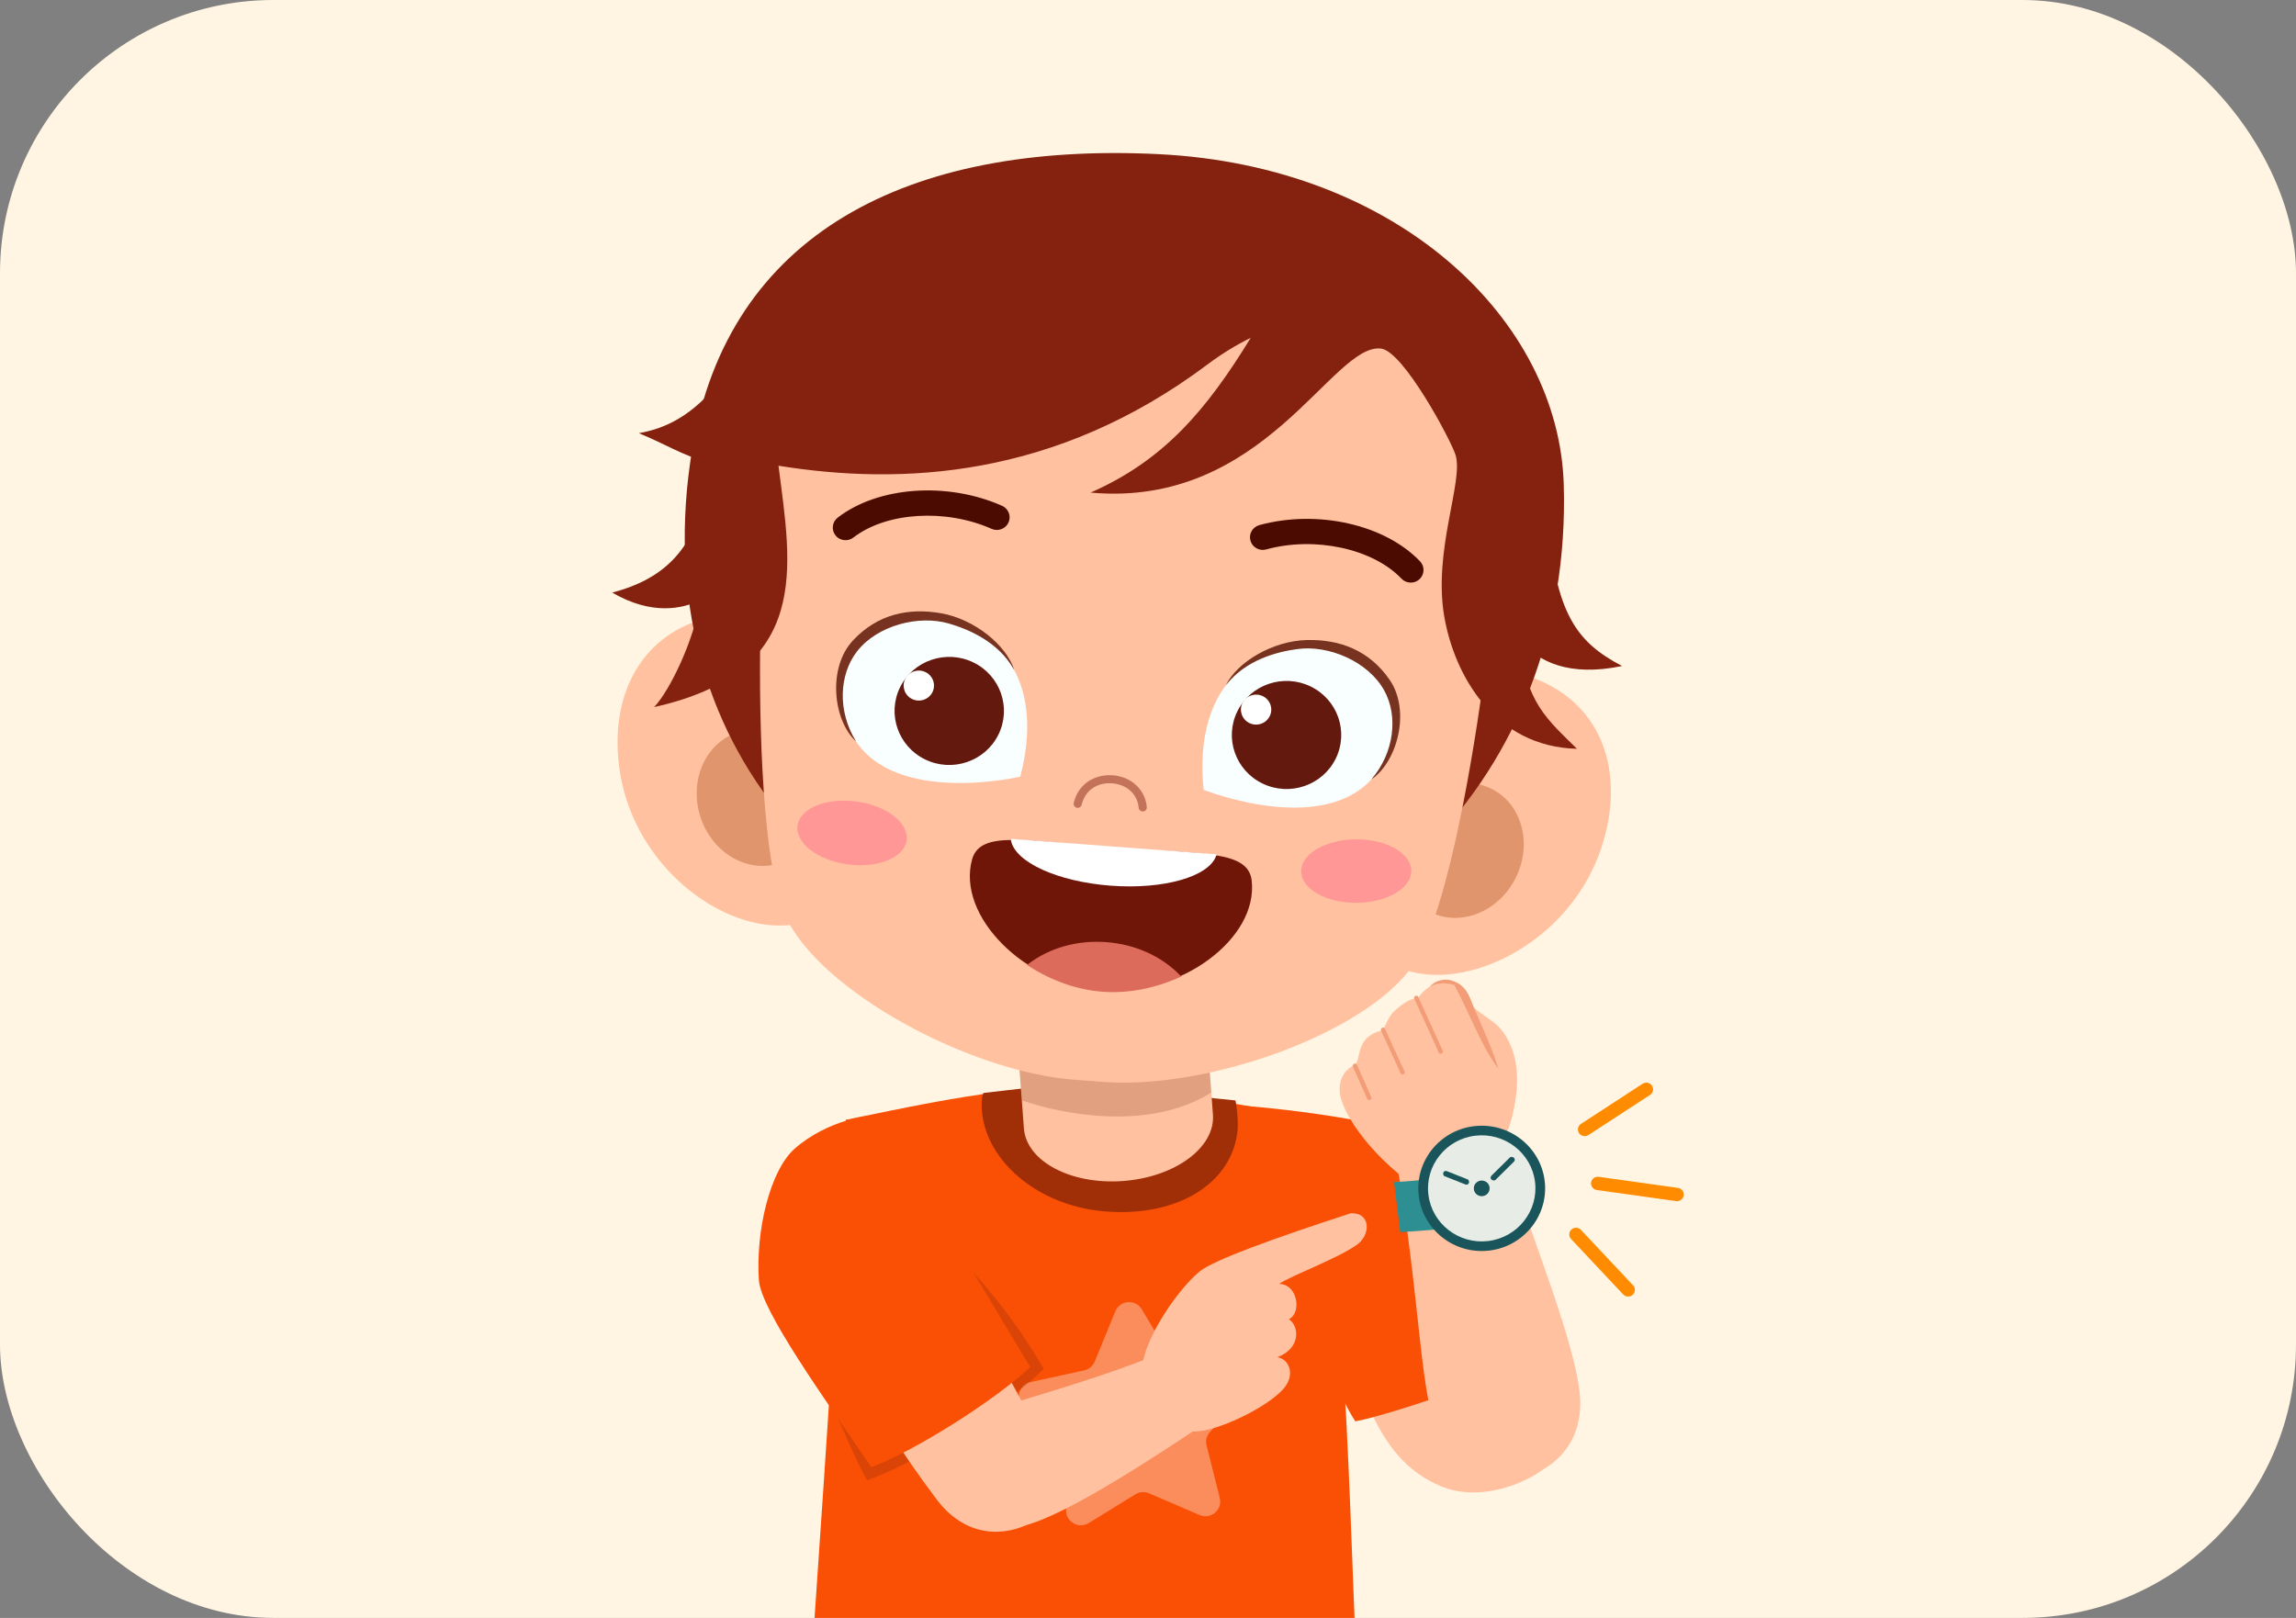 <svg width="210" height="148" viewBox="0 0 210 148" fill="none" xmlns="http://www.w3.org/2000/svg">
<rect x="0" y="0" width="210" height="148" fill="#808080" stroke="none"/>
<g clip-path="url(#clip0_4555_76)">
<rect width="210" height="148" rx="25" fill="#FFF5E2"/>
<g clip-path="url(#clip1_4555_76)">
<path d="M131.888 135.993C137.428 138.231 145.001 132.763 142.392 131.219C139.198 126.78 134.191 117.026 133.598 115.028L122.141 122.246C124.835 125.908 125.305 133.335 131.888 135.993Z" fill="#FFC19F"/>
<path d="M142.551 122.793C139.455 118.598 129.329 105.107 127.724 103.475C127.123 102.864 119.249 101.508 112.756 101.08C114.388 104.399 120.874 125.462 123.961 130.016C126.527 129.602 139.509 125.43 142.551 122.793Z" fill="#F95006"/>
<path d="M137.061 103.806C136.846 103.126 127.581 105.663 127.754 106.354C129.938 118.912 129.908 128.676 131.691 131.229C134.506 137.759 144.336 136.019 144.536 128.595C144.66 123.996 139.984 113.041 137.061 103.806Z" fill="#FFC19F"/>
<path d="M73.865 157.354C86.83 162.369 110.937 162.145 124.431 157.094C123.378 147.003 123.704 113.977 119.574 102.17C113.738 101.057 103.834 99.268 98.675 99.32C91.12 99.397 82.088 101.49 77.363 102.438C77.305 106.635 76.028 125.779 73.865 157.354Z" fill="#F95006"/>
<path d="M89.815 100.463C89.829 100.293 89.892 100.14 89.946 99.982C93.075 99.646 96.366 99.129 99.34 99.177C102.802 99.232 107.948 100.213 112.996 100.663C113.175 101.354 113.244 102.816 113.203 103.286C112.774 108.242 107.697 111.376 101.012 110.809C94.326 110.243 89.385 105.418 89.815 100.463Z" fill="#A02E07"/>
<path d="M92.606 89.217L93.649 103.215C93.873 106.225 97.926 108.384 102.701 108.036C107.476 107.688 111.165 104.966 110.94 101.956L109.896 87.958L92.606 89.217Z" fill="#FFC19F"/>
<path opacity="0.19" d="M110.792 99.938L109.899 87.958L92.607 89.217L93.46 100.655C97.353 102.006 105.193 103.451 110.792 99.938Z" fill="#601805"/>
<g opacity="0.34">
<path d="M104.438 119.774L106.985 124.051C107.211 124.431 107.613 124.678 108.059 124.709L113.068 125.06C114.19 125.14 114.734 126.455 113.988 127.288L110.659 131.003C110.363 131.334 110.25 131.787 110.357 132.216L111.567 137.033C111.838 138.112 110.74 139.03 109.708 138.586L105.104 136.605C104.694 136.429 104.223 136.463 103.844 136.697L99.582 139.322C98.627 139.91 97.405 139.162 97.513 138.055L97.997 133.114C98.04 132.675 97.861 132.243 97.52 131.959L93.676 128.764C92.815 128.049 93.158 126.668 94.256 126.428L99.16 125.356C99.596 125.261 99.956 124.959 100.124 124.55L102.011 119.95C102.433 118.92 103.867 118.815 104.438 119.774Z" fill="white"/>
</g>
<path d="M67.572 56.107C73.638 55.827 78.84 62.043 79.187 69.947C79.532 77.85 77.776 84.399 71.709 84.659C65.641 84.919 58.13 79.121 56.734 70.826C55.422 63.029 59.279 56.49 67.572 56.107Z" fill="#FFC19F"/>
<path d="M63.983 74.456C64.918 77.799 68.095 79.848 71.079 79.034C74.061 78.219 75.722 74.848 74.786 71.505C73.851 68.161 70.675 66.112 67.692 66.926C64.709 67.741 63.049 71.112 63.983 74.456Z" fill="#E0956C"/>
<path d="M138 61.389C132.046 60.207 125.955 65.576 124.404 73.338C122.856 81.098 123.591 87.834 129.549 88.997C135.508 90.159 143.819 85.548 146.466 77.556C148.953 70.045 146.139 63.005 138 61.389Z" fill="#FFC19F"/>
<path d="M138.745 80.064C137.309 83.23 133.857 84.782 131.031 83.531C128.208 82.281 127.081 78.701 128.516 75.536C129.951 72.37 133.404 70.818 136.228 72.068C139.053 73.319 140.179 76.899 138.745 80.064Z" fill="#E0956C"/>
<path d="M63.334 40.961C58.695 68.347 77.606 87.725 100.655 89.009C123.703 90.293 143.831 71.276 143.026 44.311C142.579 29.34 127.978 15.184 105.952 14.1C82.894 12.965 66.633 21.485 63.334 40.961Z" fill="#84220F"/>
<path d="M136.929 42.591C132.986 28.494 120.958 27.395 105.19 26.212C89.423 25.029 77.365 24.321 71.313 37.668C69.489 41.694 68.165 75.923 71.892 83.898C75.043 90.637 88.563 98.043 98.332 98.776L100.889 98.968C110.657 99.701 125.154 94.397 129.298 88.205C134.199 80.877 138.118 46.842 136.929 42.591Z" fill="#FFC19F"/>
<path d="M72.948 75.524C72.729 77.113 74.786 78.7 77.541 79.069C80.296 79.439 82.707 78.451 82.925 76.863C83.143 75.275 81.085 73.687 78.331 73.318C75.576 72.948 73.165 73.936 72.948 75.524Z" fill="#FF9797"/>
<path d="M119.012 79.708C119.02 81.311 121.281 82.599 124.061 82.585C126.841 82.571 129.089 81.26 129.081 79.657C129.073 78.054 126.812 76.766 124.032 76.78C121.251 76.794 119.003 78.105 119.012 79.708Z" fill="#FF9797"/>
<path d="M114.482 80.537C114.161 77.765 109.859 78.154 102.923 77.588C102.561 77.558 101.149 77.453 100.785 77.428C93.843 76.953 89.649 75.927 88.909 78.619C87.484 83.805 93.741 90.054 100.786 90.604L100.908 90.613C107.958 91.12 115.098 85.875 114.482 80.537Z" fill="#701608"/>
<path d="M100.9 90.723L100.778 90.714C98.493 90.534 96.173 89.716 94.059 88.352L93.93 88.271L94.051 88.18C96.006 86.695 98.542 85.985 101.189 86.184C103.832 86.382 106.23 87.462 107.941 89.222L108.047 89.33L107.906 89.391C105.605 90.423 103.182 90.886 100.9 90.723Z" fill="#DD6B5B"/>
<path d="M101.587 81.018C96.738 80.654 92.815 78.866 92.462 76.856L92.441 76.733L111.281 78.147L111.243 78.265C110.582 80.199 106.431 81.381 101.587 81.018Z" fill="white"/>
<path d="M98.552 73.899C98.731 73.909 98.895 73.79 98.936 73.612C99.223 72.345 100.293 71.576 101.662 71.652C103.039 71.728 104.037 72.63 104.147 73.894C104.165 74.096 104.347 74.247 104.551 74.229C104.756 74.212 104.908 74.033 104.89 73.83C104.749 72.211 103.439 71.012 101.704 70.915C99.979 70.82 98.575 71.838 98.208 73.45C98.163 73.649 98.29 73.845 98.49 73.89L98.552 73.899Z" fill="#C4735B"/>
<path d="M56 54.211C60.91 52.896 64.126 50.067 64.991 42.386C62.276 41.595 61.025 40.699 58.431 39.625C68.965 37.816 68.565 23.117 82.527 18.032C105.282 11.422 124.984 19.013 130.538 22.79C140.773 29.75 141.455 38.145 141.513 47.502C142.345 56.037 144.054 58.674 148.363 60.925C143.465 61.938 140.723 60.495 139.226 58.736C139.294 64.075 141.658 65.941 144.235 68.496C136.725 68.311 133.033 61.823 132.096 56.387C131.055 50.351 133.893 43.998 133.127 41.606C132.683 40.222 128.353 32.095 126.292 31.881C121.799 31.414 115.667 46.506 99.748 45.06C106.444 42.119 110.327 37.539 114.398 30.9C113.092 31.543 111.77 32.343 110.444 33.337C96.484 43.807 82.371 44.402 71.202 42.602C72.367 51.768 74.368 61.434 59.831 64.681C61.24 63.202 63.486 58.609 64.049 54.888C62.455 55.704 59.605 56.311 56 54.211Z" fill="#84220F"/>
<path d="M77.259 49.413C76.939 49.393 76.629 49.243 76.417 48.973C76.018 48.471 76.108 47.746 76.616 47.353C80.309 44.497 86.634 44.044 91.654 46.269C92.243 46.532 92.505 47.215 92.242 47.796C91.976 48.38 91.283 48.639 90.697 48.377C86.49 46.506 81.056 46.847 78.056 49.171C77.821 49.352 77.537 49.432 77.259 49.413Z" fill="#4C0B00"/>
<path d="M128.933 53.29C129.252 53.318 129.582 53.215 129.833 52.98C130.303 52.544 130.325 51.814 129.883 51.349C126.668 47.975 120.485 46.584 115.183 48.035C114.56 48.207 114.197 48.842 114.369 49.456C114.543 50.073 115.188 50.432 115.807 50.26C120.251 49.038 125.572 50.186 128.182 52.931C128.386 53.146 128.655 53.267 128.933 53.29Z" fill="#4C0B00"/>
<path d="M110.087 72.247C110.087 72.247 120.918 76.579 125.588 71.118C131.279 64.463 123.815 58.316 118.617 59.02C113.808 59.671 109.2 63.405 110.087 72.247Z" fill="#F9FEFF"/>
<path d="M127.108 62.197C125.247 59.487 122.544 58.476 119.522 58.548C116.433 58.622 113.164 60.54 112.117 62.692C113.957 60.318 116.869 59.616 118.667 59.373C121.53 58.982 125.129 60.508 126.599 63.149C127.906 65.499 127.524 68.849 125.436 71.29C127.803 69.701 129.048 65.021 127.108 62.197Z" fill="#773220"/>
<path d="M113.176 65.064C111.964 67.518 112.994 70.478 115.477 71.676C117.959 72.873 120.954 71.856 122.166 69.402C123.379 66.948 122.349 63.989 119.866 62.791C117.384 61.592 114.389 62.61 113.176 65.064Z" fill="#63190D"/>
<path d="M113.639 64.31C113.303 64.99 113.589 65.812 114.277 66.144C114.966 66.477 115.797 66.194 116.133 65.513C116.47 64.833 116.184 64.011 115.495 63.679C114.806 63.347 113.976 63.629 113.639 64.31Z" fill="#FEFFFE"/>
<path d="M93.321 71.042C93.321 71.042 81.954 73.716 78.168 67.624C73.554 60.201 81.867 55.231 86.898 56.699C91.554 58.057 95.542 62.432 93.321 71.042Z" fill="#F9FEFF"/>
<path d="M78.021 58.579C80.273 56.176 83.1 55.578 86.076 56.099C89.118 56.63 92.059 59.012 92.767 61.294C91.309 58.674 88.537 57.548 86.796 57.04C84.025 56.229 80.234 57.203 78.38 59.596C76.73 61.725 76.599 65.093 78.293 67.817C76.193 65.895 75.674 61.083 78.021 58.579Z" fill="#773220"/>
<path d="M82.327 62.864C81.115 65.318 82.144 68.279 84.627 69.476C87.11 70.674 90.105 69.657 91.317 67.203C92.529 64.749 91.499 61.789 89.017 60.591C86.534 59.393 83.539 60.411 82.327 62.864Z" fill="#63190D"/>
<path d="M82.791 62.111C82.455 62.792 82.741 63.614 83.43 63.946C84.119 64.278 84.949 63.995 85.286 63.315C85.622 62.634 85.336 61.812 84.647 61.48C83.959 61.148 83.128 61.43 82.791 62.111Z" fill="#FEFFFE"/>
<path d="M136.652 93.551C136.826 93.676 140.403 96.325 137.827 103.529C137.353 103.384 135.195 99.017 134.346 96.745C133.635 94.846 127.842 92.543 131.165 90.359C131.862 89.902 134.448 91.962 136.652 93.551Z" fill="#FFC19F"/>
<path d="M137.104 98.269C136.447 98.587 131.576 93.809 130.719 91.978C129.861 90.147 131.666 89.4 132.676 89.667C134.127 90.051 134.401 91.183 134.758 92.042C135.314 93.381 137.168 97.383 137.104 98.269Z" fill="#F29D77"/>
<path d="M138.724 99.572C138.307 99.228 137.286 98.089 136.922 97.593C135.416 95.545 134.294 92.425 133.009 90.096C132.256 89.928 130.84 89.56 129.622 91.405C129.337 91.199 128.44 91.635 127.543 92.481C126.714 93.264 126.798 94.147 126.232 94.306C123.866 94.968 124.56 97.055 123.878 97.417C122.529 98.132 122.479 99.297 122.549 99.993C122.733 101.817 125.548 106.121 130.337 109.129C131.707 109.989 135.066 107.708 135.782 106.829C138.392 103.622 138.444 101.588 138.724 99.572Z" fill="#FFC19F"/>
<path d="M125.073 100.567C125.073 100.567 124.202 98.617 123.73 97.548C123.695 97.467 123.746 97.363 123.847 97.317C123.948 97.268 124.059 97.296 124.094 97.378C124.565 98.45 125.207 99.828 125.434 100.392C125.466 100.475 125.411 100.576 125.309 100.62C125.221 100.661 125.117 100.628 125.073 100.567Z" fill="#F29D77"/>
<path d="M128.126 98.22L126.306 94.255C126.267 94.176 126.319 94.073 126.419 94.024C126.509 93.979 126.617 94.006 126.662 94.072C126.662 94.072 128.242 97.565 128.48 98.03C128.52 98.109 128.472 98.213 128.373 98.263C128.281 98.311 128.173 98.287 128.126 98.22Z" fill="#F29D77"/>
<path d="M131.617 96.329C131.617 96.329 129.622 91.923 129.345 91.34C129.306 91.261 129.357 91.155 129.456 91.107C129.555 91.057 129.663 91.077 129.704 91.162C129.983 91.748 131.809 95.823 131.972 96.14C132.011 96.218 131.963 96.322 131.865 96.372C131.773 96.42 131.664 96.396 131.617 96.329Z" fill="#F29D77"/>
<path opacity="0.2" d="M79.317 135.398L80.047 135.123C84.185 133.554 91.546 128.914 94.906 125.755L95.473 125.22L95.074 124.556C90.337 116.707 86.449 114.356 84.314 110.657C84.249 110.667 80.423 108.324 80.423 108.324C78.905 108.634 78.476 102.214 77.362 102.437C77.281 108.344 77.611 118.245 76.855 124.766C76.624 126.756 76.303 126.471 76.027 128.43C76.36 128.916 78.507 134.216 79.317 135.398Z" fill="#601805"/>
<path d="M85.696 137.195C90.938 144.129 100.017 137.038 96.413 133.323C91.839 125.945 84.397 110.464 83.303 107.398L71.693 114.391C75.535 120.495 79.024 128.369 85.696 137.195Z" fill="#FFC19F"/>
<path d="M113.147 128.237C113.682 127.877 109.742 122.158 109.16 122.44C100.458 126.658 89.531 128.72 87.649 130.335C83.828 133.614 85.937 141.096 93.302 139.643C97.398 138.835 106.461 132.735 113.147 128.237Z" fill="#FFC19F"/>
<path d="M94.23 125.053C91.025 128.067 83.795 132.665 79.692 134.218C75.42 127.939 69.59 119.856 69.41 117.097C69.116 112.594 70.412 107.096 72.673 105.085C75.584 102.495 79.898 101.731 80.578 102.167C82.733 105.888 89.555 117.303 94.23 125.053Z" fill="#F95006"/>
<path d="M124.13 113.849C122.334 115.136 118.321 116.584 116.978 117.448C118.688 117.44 119.087 120.092 117.888 120.678C118.845 121.311 119.005 123.325 116.83 124.154C117.887 124.294 118.605 125.795 117.26 127.184C115.553 128.947 111.278 130.902 109.377 130.947C107.466 130.991 104.84 127.295 104.535 126.286C103.741 123.663 107.616 117.97 109.762 116.279C111.07 115.248 116.464 113.287 123.552 110.984C125.4 110.913 125.37 112.96 124.13 113.849Z" fill="#FFC19F"/>
<path d="M139.679 110.6C135.578 112.075 132.862 112.421 128.074 112.714L127.506 108.134C132.157 107.892 133.809 107.285 138.232 106.102L139.679 110.6Z" fill="#2D8F91"/>
<path d="M130.206 109.329C129.858 106.427 131.957 103.796 134.893 103.452C137.83 103.109 140.492 105.183 140.839 108.085C141.187 110.987 139.088 113.618 136.152 113.961C133.215 114.305 130.553 112.231 130.206 109.329Z" fill="#E8ECE6"/>
<path d="M134.839 103.016C138.018 102.644 140.907 104.895 141.283 108.031C141.659 111.17 139.381 114.026 136.202 114.398C133.028 114.769 130.139 112.518 129.763 109.379C129.388 106.242 131.665 103.387 134.839 103.016ZM136.097 113.526C138.789 113.211 140.719 110.792 140.401 108.135C140.082 105.477 137.636 103.573 134.943 103.888C132.257 104.202 130.327 106.618 130.645 109.276C130.964 111.934 133.41 113.84 136.097 113.526Z" fill="#19555B"/>
<path d="M135.523 109.422C135.922 109.422 136.246 109.102 136.246 108.706C136.246 108.311 135.922 107.991 135.523 107.991C135.123 107.991 134.799 108.311 134.799 108.706C134.799 109.102 135.123 109.422 135.523 109.422Z" fill="#19555B"/>
<path d="M136.408 107.898C136.505 107.994 136.691 108.023 136.787 107.928L138.474 106.261C138.57 106.166 138.57 106.012 138.474 105.916C138.378 105.821 138.191 105.791 138.094 105.886L136.408 107.553C136.312 107.648 136.312 107.803 136.408 107.898Z" fill="#19555B"/>
<path d="M132.016 107.257C131.967 107.376 132.011 107.548 132.131 107.596L134.041 108.352C134.162 108.4 134.298 108.343 134.347 108.223C134.395 108.104 134.351 107.931 134.231 107.884L132.322 107.127C132.201 107.079 132.064 107.138 132.016 107.257Z" fill="#19555B"/>
<path d="M144.604 103.833C144.804 103.961 145.068 103.967 145.28 103.831L150.922 100.156C151.205 99.969 151.284 99.591 151.097 99.311C150.904 99.026 150.527 98.954 150.24 99.136L144.599 102.811C144.316 102.997 144.237 103.376 144.423 103.656C144.473 103.73 144.535 103.789 144.604 103.833Z" fill="#FF8B00"/>
<path d="M145.8 108.766C145.874 108.813 145.958 108.846 146.051 108.858L153.298 109.871C153.635 109.918 153.948 109.687 153.995 109.353C154.042 109.019 153.806 108.709 153.471 108.664L146.223 107.651C145.886 107.604 145.573 107.835 145.526 108.169C145.491 108.411 145.606 108.641 145.8 108.766Z" fill="#FF8B00"/>
<path d="M148.58 118.506C148.813 118.655 149.125 118.636 149.336 118.441C149.586 118.213 149.601 117.828 149.368 117.578L144.598 112.504C144.375 112.262 143.975 112.246 143.727 112.474C143.477 112.702 143.462 113.089 143.695 113.337L148.465 118.411C148.499 118.447 148.54 118.48 148.58 118.506Z" fill="#FF8B00"/>
</g>
</g>
<defs>
<clipPath id="clip0_4555_76">
<rect width="210" height="148" rx="25" fill="white"/>
</clipPath>
<clipPath id="clip1_4555_76">
<rect width="98" height="147" fill="white" transform="translate(56 14)"/>
</clipPath>
</defs>
</svg>
